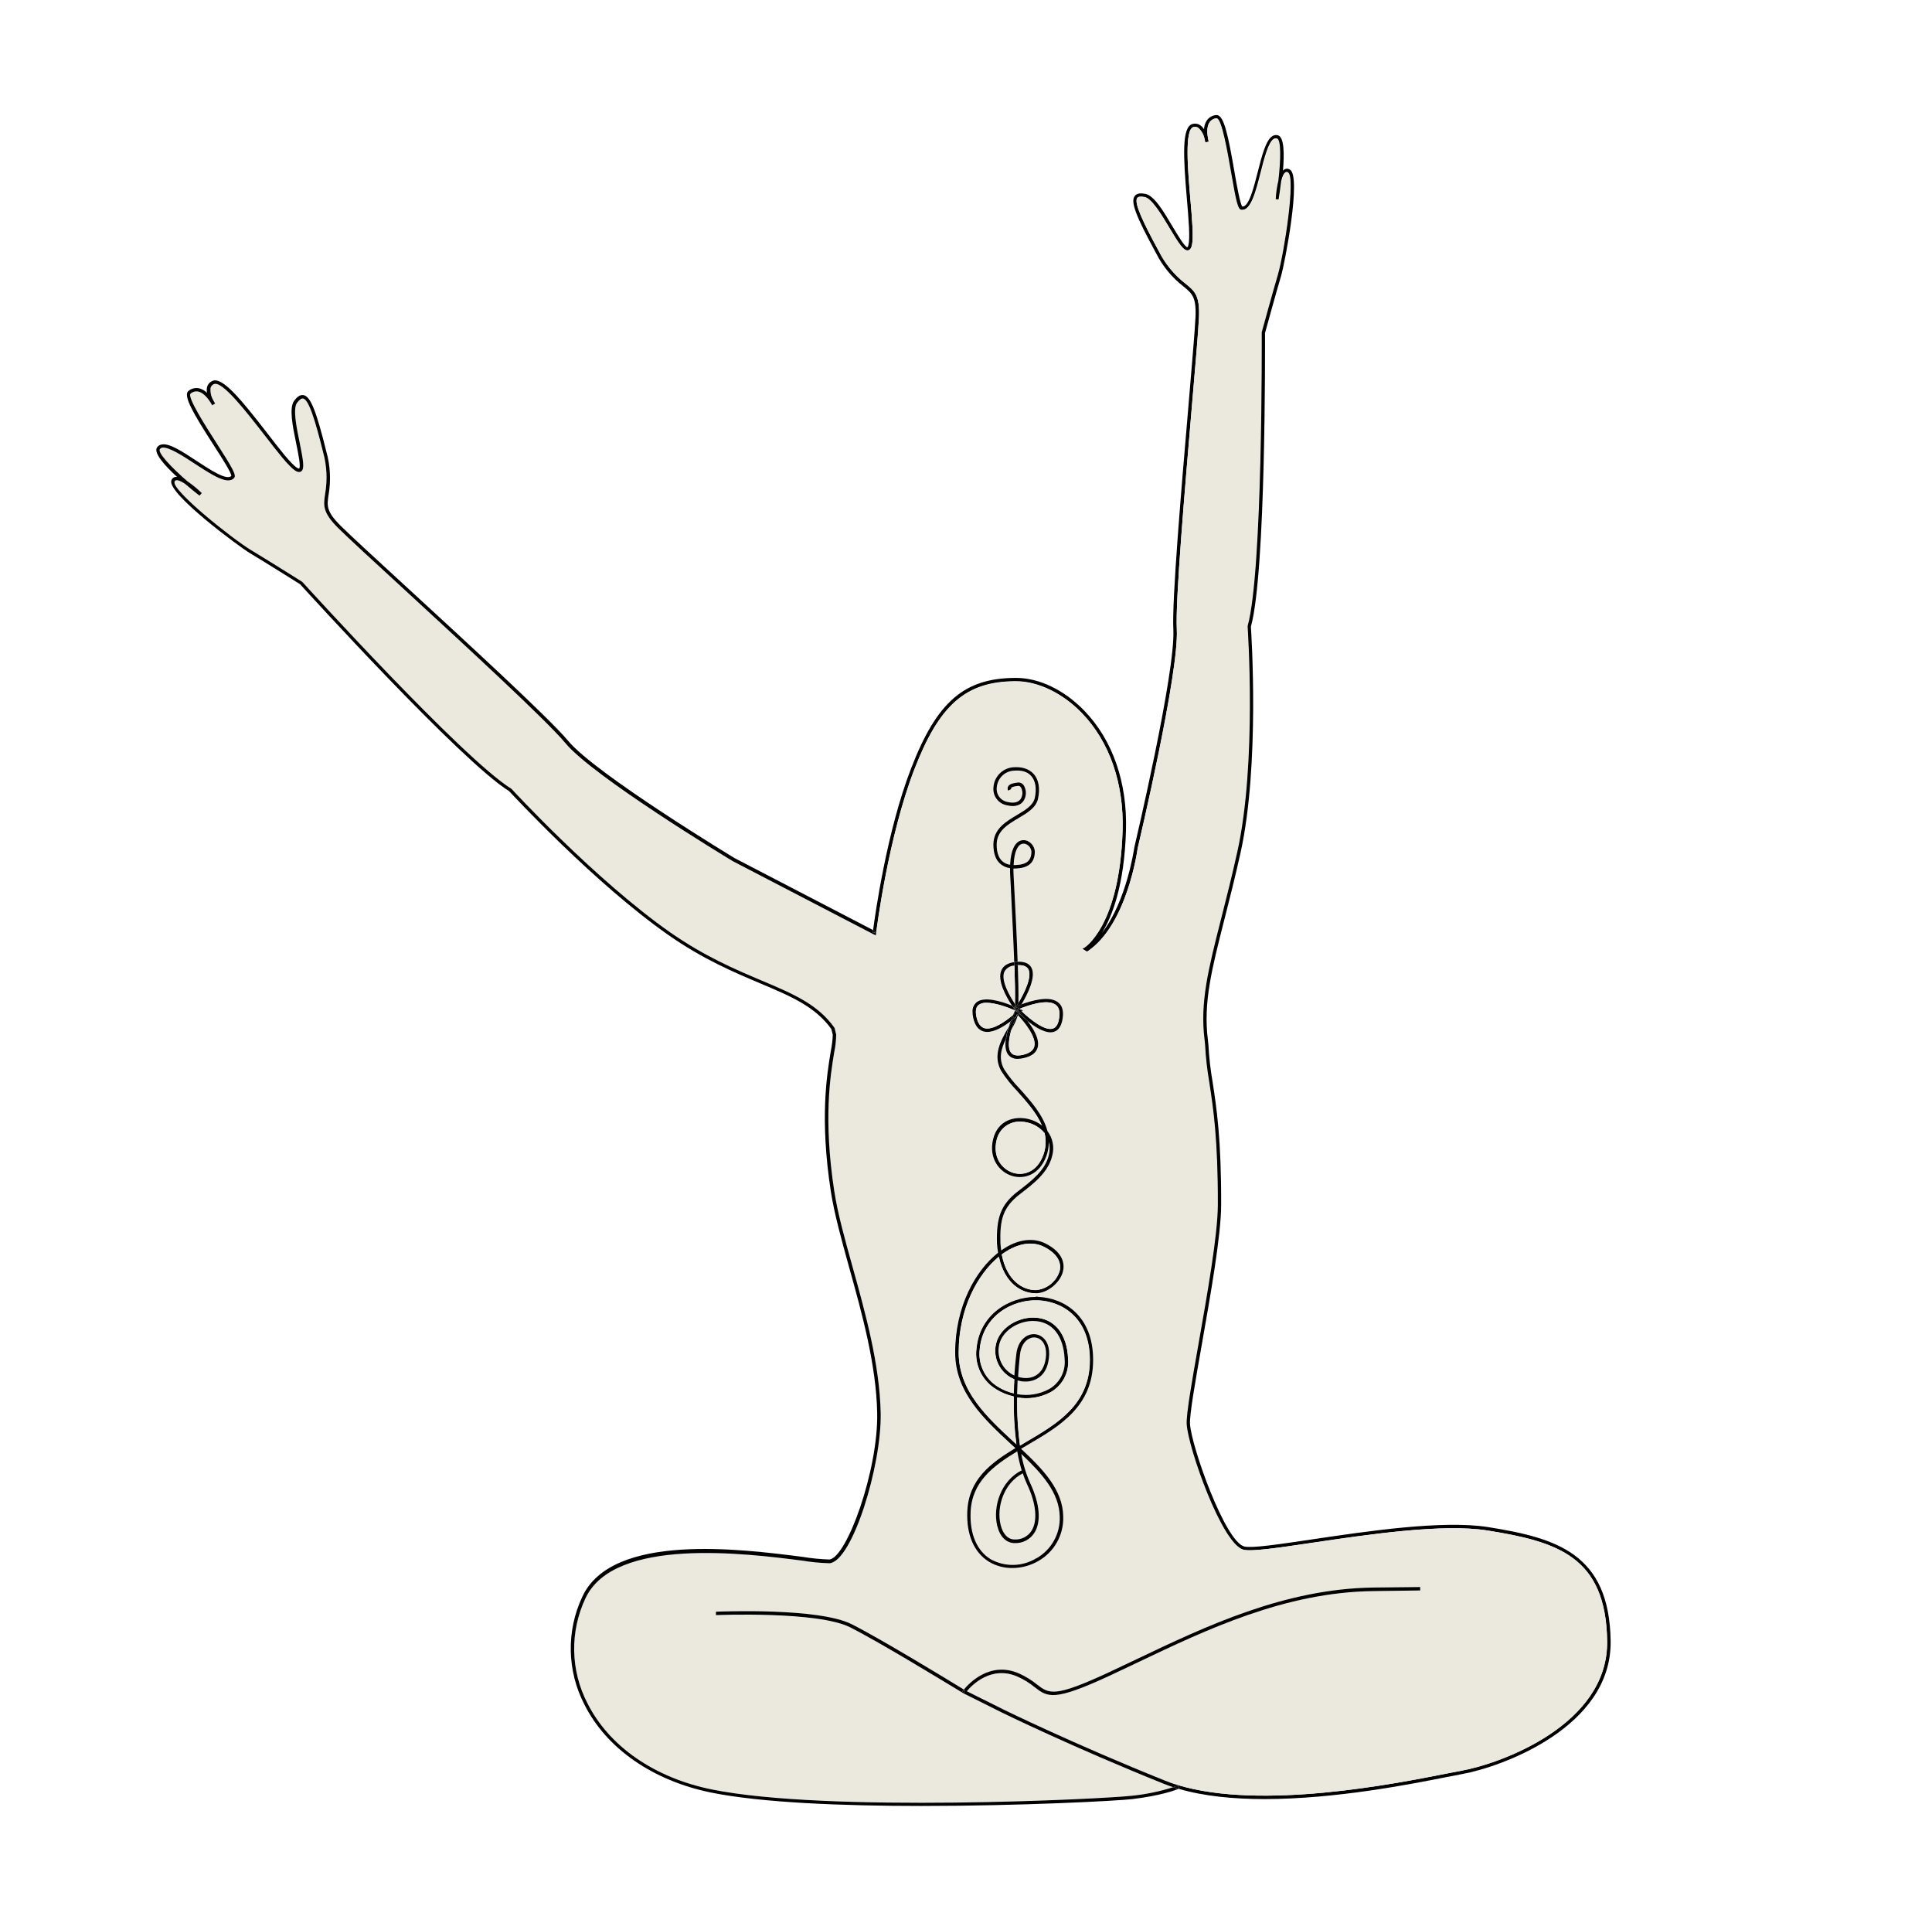<?xml version="1.0" encoding="UTF-8"?> <svg xmlns="http://www.w3.org/2000/svg" width="728" height="727" viewBox="0 0 728 727" fill="none"> <path d="M399.368 571.348C399.479 574.526 398.712 577.673 397.152 580.444C395.591 583.215 393.297 585.502 390.522 587.054C387.944 588.607 385.001 589.451 381.991 589.501C378.982 589.55 376.013 588.804 373.384 587.338C368.149 584.153 365.441 577.821 365.789 569.517C366.266 558.233 374.145 552.237 383.365 546.666C383.792 549.189 384.378 551.683 385.119 554.132L384.977 553.862C377.085 557.846 374.119 567.582 375.809 574.675C376.789 578.788 379.226 581.238 382.334 581.238C383.812 581.31 385.284 580.991 386.6 580.311C387.915 579.632 389.028 578.617 389.826 577.37C392.469 573.205 391.889 566.396 388.265 558.684C386.683 555.165 385.548 551.461 384.887 547.659C392.65 555.035 399.227 562.269 399.368 571.348Z" fill="#EBE9DD"></path> <path d="M387.092 559.291C390.484 566.473 391.103 572.998 388.73 576.738C388.037 577.797 387.074 578.653 385.941 579.217C384.808 579.782 383.545 580.034 382.282 579.949C379.78 579.949 377.859 577.912 377.021 574.378C375.448 567.814 378.156 558.826 385.377 555.035C385.864 556.486 386.437 557.907 387.092 559.291V559.291Z" fill="#EBE9DD"></path> <path d="M401.212 511.976C401.439 514.244 400.999 516.528 399.945 518.549C398.891 520.57 397.27 522.238 395.281 523.35C391.622 525.28 387.417 525.912 383.352 525.143C383.352 523.324 383.456 521.609 383.533 519.984C383.996 520.112 384.465 520.215 384.939 520.294C388.807 520.887 393.746 519.365 395.087 513.06C395.964 508.972 395.203 505.593 393.011 503.775C392.262 503.145 391.353 502.737 390.384 502.596C389.416 502.454 388.428 502.586 387.53 502.975C385.029 504.02 383.339 506.767 383.03 510.287C383.03 510.674 382.604 513.666 382.321 518.14C380.359 517.232 378.731 515.73 377.669 513.846C376.607 511.962 376.164 509.793 376.402 507.644C377.034 501.415 383.804 497.418 389.645 497.585C396.519 497.83 400.838 503.195 401.212 511.976Z" fill="#EBE9DD"></path> <path d="M392.186 504.809C393.991 506.318 394.597 509.245 393.823 512.843C392.676 518.259 388.575 519.613 385.145 519.071C384.624 518.995 384.111 518.874 383.61 518.71C383.894 513.823 384.294 510.599 384.307 510.483C384.59 507.414 385.97 505.08 388.033 504.216C388.713 503.92 389.46 503.819 390.194 503.924C390.927 504.029 391.617 504.335 392.186 504.809V504.809Z" fill="#EBE9DD"></path> <path d="M388.691 320.88C388.691 324.272 386.925 325.729 382.708 325.909H381.947C382.205 320.274 383.791 318.598 384.526 318.172C384.886 317.954 385.298 317.838 385.719 317.838C386.14 317.838 386.552 317.954 386.912 318.172C387.413 318.436 387.839 318.823 388.15 319.297C388.462 319.77 388.648 320.315 388.691 320.88V320.88Z" fill="#EBE9DD"></path> <path d="M606.906 618.21C607.409 650.835 565.641 665.716 551.044 668.36C549.561 668.63 547.575 669.017 545.176 669.494C531.585 672.189 503.215 677.799 476.522 677.799C464.916 677.799 453.71 676.754 444.116 673.93L444.322 673.84L443.793 672.667V672.512C475.206 682.003 525.356 672.073 544.88 668.218C547.278 667.741 549.264 667.354 550.76 667.083C565.138 664.504 606.055 649.945 605.565 618.21C605.088 586.242 586.583 580.813 560.432 576.609C543.668 573.901 515.092 578.157 494.266 581.251C481.022 583.224 471.454 584.643 468.397 583.831C460.261 581.793 447.468 545.377 446.953 536.517C446.746 532.778 448.9 520.514 451.401 506.317C454.638 487.979 458.649 465.155 458.687 453.845C458.765 429.215 456.946 417.364 455.489 407.848C454.674 403.155 454.14 398.419 453.89 393.663L453.684 391.664C451.917 377.582 455.141 364.945 460.003 345.821C461.847 338.548 463.949 330.347 466.051 320.791C473.465 287.263 469.919 236.546 469.919 236.03V235.927V235.811C475.658 215.501 475.245 126.2 475.232 125.323V125.143C475.232 125.001 479.384 110.017 481.306 103.53C483.743 95.29 488.14 66.701 485.174 64.947C485.072 64.865 484.949 64.814 484.818 64.801C484.688 64.787 484.556 64.811 484.439 64.87C483.756 65.218 483.15 66.534 482.789 68.184C482.441 71.073 482.041 73.639 481.783 75.186L480.493 75.044C480.62 72.681 480.956 70.333 481.499 68.029C482.453 59.828 482.531 52.555 480.983 52.155C480.811 52.111 480.632 52.104 480.456 52.133C480.281 52.161 480.114 52.226 479.965 52.323C477.914 53.535 476.354 59.66 474.987 65.05C473.091 72.504 471.299 79.506 467.65 79.068C466.283 78.9 465.612 76.037 463.665 64.754C462.44 57.687 460.17 44.56 458.288 44.56C457.776 44.61 457.283 44.774 456.843 45.039C456.404 45.305 456.029 45.665 455.747 46.094C454.599 47.797 454.87 50.543 455.167 52.104C455.281 52.528 455.372 52.959 455.438 53.393L454.148 53.677C454.148 53.677 453.993 53.135 453.852 52.387C453.551 50.766 452.732 49.286 451.517 48.17C451.256 47.994 450.958 47.877 450.646 47.828C450.334 47.779 450.015 47.799 449.712 47.887C446.295 48.738 447.597 63.903 448.539 74.967C449.222 82.859 449.828 89.668 449.093 92.543C448.99 92.956 448.68 94.194 447.636 94.349C445.972 94.594 444.116 91.666 440.737 86.018C437.732 80.989 433.993 74.722 431.272 74.245C429.802 73.987 428.873 74.103 428.525 74.606C427.236 76.437 430.82 83.929 436.649 94.632C439.049 99.395 442.491 103.556 446.72 106.806C450.112 109.539 452.162 111.203 451.775 119.611C451.556 124.485 450.486 137.174 449.093 153.229C446.514 184.036 442.852 226.217 443.432 237.049C444.283 253.413 429.325 316.806 428.693 319.502C428.538 320.611 424.656 348.271 409.956 358.278L409.608 358.51L407.776 357.414L408.705 356.872C408.834 356.782 421.897 348.645 422.993 312.861C423.535 295.078 418.067 279.333 407.583 268.539C400.362 261.086 391.103 256.637 382.837 256.637C364.01 256.637 353.99 265.341 344.512 289.907C334.724 315.259 330.327 349.831 330.146 351.443H329.515L329.811 350.902L328.986 350.476C329.734 344.738 334.144 313.144 343.313 289.494C353.023 264.322 363.365 255.399 382.837 255.399C391.58 255.399 400.89 259.874 408.511 267.688C419.24 278.739 424.837 294.768 424.282 312.951C423.638 333.583 419.124 345.189 415.256 351.443C424.592 339.373 427.377 319.553 427.416 319.308C427.571 318.599 442.981 253.348 442.13 237.178C441.549 226.204 445.16 183.971 447.804 153.139C449.093 137.664 450.254 124.408 450.473 119.611C450.834 111.874 449.183 110.584 445.895 107.876C441.561 104.507 438.037 100.211 435.579 95.303C427.932 81.273 425.985 76.076 427.545 73.897C428.448 72.607 430.266 72.801 431.555 73.033C434.857 73.613 438.442 79.609 441.872 85.412C443.716 88.494 446.475 93.15 447.43 93.15C447.43 93.15 447.649 92.982 447.817 92.311C448.487 89.642 447.881 82.601 447.249 75.16C445.869 59.157 445.225 47.745 449.377 46.7C449.855 46.569 450.355 46.541 450.844 46.619C451.334 46.697 451.801 46.878 452.214 47.152C452.796 47.556 453.292 48.074 453.671 48.673C453.737 47.535 454.088 46.431 454.69 45.462C455.089 44.851 455.626 44.341 456.257 43.974C456.888 43.606 457.597 43.392 458.326 43.348H458.468C461.253 43.348 462.852 51.42 465.135 64.612C466.063 70.093 467.353 76.992 468.114 77.83H468.178C470.615 77.83 472.382 70.892 473.942 64.754C475.503 58.616 476.999 52.736 479.513 51.24C479.814 51.059 480.149 50.942 480.498 50.895C480.846 50.849 481.2 50.874 481.538 50.969C483.911 51.588 483.975 57.997 483.433 64.29C483.616 64.09 483.83 63.92 484.065 63.787C484.38 63.621 484.734 63.546 485.089 63.569C485.444 63.591 485.786 63.711 486.077 63.916C490.474 66.495 484.091 99.352 482.724 103.969C480.88 110.184 477.012 124.227 476.676 125.465C476.676 130.249 477.05 215.578 471.351 236.12C471.531 238.828 474.729 288.217 467.482 321.139C465.367 330.669 463.265 338.922 461.421 346.195C456.585 365.19 453.4 377.737 455.128 391.587L455.347 393.637C455.592 398.354 456.122 403.052 456.934 407.706C458.404 417.274 460.222 429.177 460.144 453.91C460.144 465.335 456.082 488.211 452.846 506.6C450.357 520.785 448.203 532.92 448.41 536.505C448.887 544.783 461.615 580.826 468.875 582.644C471.686 583.34 481.641 581.858 494.24 579.988C515.156 576.88 543.784 572.612 560.806 575.345C586.596 579.459 606.416 585.301 606.906 618.21Z" fill="black"></path> <path d="M605.617 618.223C606.107 649.958 565.19 664.504 550.812 667.096C549.316 667.367 547.33 667.754 544.931 668.231C525.408 672.1 475.296 682.016 443.845 672.525C442.104 672.009 440.415 671.416 438.803 670.771C404.759 657.102 378.44 644.22 378.194 644.091L364.332 637.166C366.215 634.922 373.526 627.301 383.469 631.673C385.785 632.71 387.953 634.05 389.916 635.657C394.83 639.423 397.06 641.138 418.454 631.183C421.781 629.635 425.172 628.01 428.641 626.36C454.69 613.941 484.194 599.873 517.451 599.447L535.17 599.202V597.913L517.451 598.158C483.923 598.583 454.264 612.716 428.112 625.238C424.674 626.906 421.278 628.513 417.925 630.061C397.293 639.681 395.345 638.223 390.729 634.677C388.676 633.009 386.413 631.617 383.997 630.538C372.998 625.702 364.99 634.406 363.197 636.586C359.238 634.161 332.403 617.746 320.913 611.956C308.444 605.65 271.318 607.171 269.745 607.236V608.525C270.131 608.525 308.108 606.952 320.281 613.103C331.629 618.842 358.129 635.025 362.385 637.604L362.965 637.888L377.601 645.226C377.872 645.355 404.23 658.25 438.326 671.945C439.538 672.435 440.789 672.886 442.078 673.299C437.007 674.911 431.782 675.992 426.488 676.523C416.171 677.735 311.642 682.97 268.21 674.15C246.623 669.765 229.524 657.953 221.374 641.744C218.199 635.645 216.477 628.895 216.343 622.021C216.208 615.147 217.666 608.334 220.6 602.116C231.445 578.827 281.067 585.185 302.254 587.932C305.665 588.501 309.112 588.833 312.57 588.925C321.145 588.177 332.223 552.199 331.836 532.353C331.475 514.054 326.071 494.621 321.3 477.483C318.386 467.012 315.639 457.134 314.337 448.649C310.172 421.569 312.867 405.153 314.337 396.358C314.793 394.177 315.039 391.958 315.072 389.73L314.479 387.331L314.375 387.125C308.121 378.318 298.785 374.385 286.973 369.394C276.914 365.151 265.528 360.367 252.542 351.263C224.405 331.559 193.03 297.515 192.682 297.18L192.54 297.064C174.59 285.974 114.536 219.898 113.878 219.228L113.75 219.125C113.621 219.034 100.467 210.781 94.664 207.299C87.301 202.876 64.734 184.771 65.689 181.509C65.817 181.083 66.024 180.98 66.179 180.941C66.927 180.748 68.203 181.341 69.647 182.231C71.853 184.114 73.877 185.726 75.115 186.693L75.966 185.726C74.274 184.073 72.44 182.571 70.486 181.238C64.231 175.835 59.267 170.535 60.169 169.194C60.281 169.038 60.429 168.912 60.599 168.825C60.769 168.737 60.958 168.691 61.149 168.691C63.496 168.214 68.77 171.657 73.426 174.7C79.873 178.904 85.921 182.889 88.307 180.077C89.197 179.033 87.752 176.467 81.576 166.834C77.707 160.747 70.395 149.425 71.917 148.29C72.319 147.949 72.795 147.705 73.308 147.58C73.821 147.455 74.356 147.451 74.87 147.568C76.869 148.032 78.519 150.25 79.371 151.592C79.566 151.976 79.781 152.351 80.015 152.713L81.124 152.069C80.927 151.666 80.707 151.274 80.467 150.895C79.592 149.484 79.194 147.83 79.332 146.176C79.412 145.869 79.556 145.584 79.757 145.339C79.957 145.094 80.208 144.896 80.492 144.757C83.613 143.094 92.885 155.073 99.668 163.945C104.504 170.212 108.695 175.629 111.158 177.266C111.506 177.498 112.576 178.195 113.44 177.614C114.859 176.647 114.227 173.243 112.898 166.808C111.712 161.07 110.242 153.913 111.918 151.733C112.821 150.547 113.582 150.018 114.188 150.134C116.393 150.599 118.792 158.568 121.732 170.393C123.174 175.519 123.452 180.904 122.544 186.151C121.899 190.458 121.5 193.063 127.47 199.046C130.926 202.49 140.366 211.104 152.165 222C174.925 242.916 206.106 271.57 213.044 280.029C223.476 292.68 274.026 323.267 276.231 324.583L329.218 352.101L330.056 352.501L330.159 351.56C330.379 349.948 334.737 315.375 344.525 290.023C354.003 265.458 364.023 256.753 382.85 256.753C391.116 256.753 400.375 261.202 407.596 268.656C418.08 279.449 423.547 295.194 423.006 312.977C421.91 348.761 408.821 356.898 408.718 356.989L407.789 357.53L409.62 358.626L409.969 358.394C424.669 348.388 428.551 320.727 428.706 319.618C429.337 316.923 444.296 253.529 443.445 237.165C442.865 226.294 446.475 184.114 449.106 153.345C450.486 137.291 451.569 124.602 451.788 119.727C452.175 111.319 450.125 109.656 446.733 106.922C442.481 103.63 439.033 99.414 436.649 94.594C430.82 83.891 427.21 76.399 428.525 74.568C428.873 74.065 429.815 73.949 431.272 74.207C433.993 74.684 437.719 80.951 440.737 85.98C444.116 91.628 445.972 94.555 447.636 94.31C448.68 94.156 448.99 92.918 449.093 92.505C449.802 89.629 449.222 82.821 448.539 74.929C447.597 63.852 446.295 48.687 449.712 47.849C450.015 47.761 450.334 47.74 450.646 47.789C450.958 47.838 451.256 47.955 451.517 48.132C452.756 49.238 453.598 50.719 453.916 52.349C454.058 53.084 454.2 53.574 454.213 53.639L455.502 53.355C455.436 52.92 455.346 52.49 455.231 52.065C454.935 50.505 454.664 47.758 455.812 46.056C456.115 45.621 456.515 45.262 456.981 45.007C457.446 44.752 457.964 44.608 458.494 44.586V44.586C460.377 44.586 462.646 57.713 463.871 64.78C465.818 76.064 466.45 78.965 467.856 79.094C471.505 79.532 473.298 72.53 475.193 65.077C476.56 59.686 478.121 53.561 480.171 52.349C480.32 52.252 480.487 52.188 480.663 52.159C480.838 52.13 481.017 52.138 481.19 52.181C482.737 52.581 482.66 59.919 481.705 68.055C481.163 70.359 480.826 72.707 480.7 75.071L481.989 75.212C482.247 73.665 482.647 71.099 482.995 68.21C483.421 66.56 483.962 65.244 484.646 64.896C484.763 64.837 484.894 64.813 485.024 64.827C485.155 64.841 485.278 64.891 485.381 64.974C488.295 66.727 483.898 95.316 481.512 103.556C479.591 110.004 475.477 125.027 475.438 125.169V125.35C475.438 126.239 475.864 215.527 470.125 235.837V235.953V236.056C470.125 236.572 473.672 287.328 466.257 320.817C464.155 330.334 462.053 338.574 460.209 345.847C455.347 364.971 452.124 377.608 453.89 391.69L454.097 393.689C454.347 398.445 454.881 403.182 455.696 407.874C457.153 417.391 458.971 429.241 458.894 453.871C458.894 465.181 454.844 488.005 451.608 506.343C449.106 520.528 446.953 532.804 447.159 536.544C447.675 545.403 460.467 581.819 468.604 583.857C471.66 584.617 481.228 583.199 494.472 581.278C515.298 578.183 543.822 573.927 560.638 576.635C586.635 580.813 605.14 586.255 605.617 618.223ZM411.903 512.404C411.903 495.549 400.774 489.063 391.27 488.637H390.29V487.348C394.61 487.348 399.485 483.415 400.516 479.082C401.084 476.709 400.993 472.17 393.966 468.611C389.517 466.341 384.101 466.922 378.723 470.223C378.233 470.519 377.73 470.855 377.24 471.203C377.111 470.352 377.021 469.449 376.957 468.521C376.686 459.79 377.743 455.032 384.32 449.977C389.555 445.967 394.958 441.814 396.467 435.534C396.897 433.955 396.96 432.297 396.649 430.69C396.338 429.083 395.663 427.568 394.675 426.263C393.089 420.176 388.227 414.837 384.165 410.234C382.008 408.021 380.073 405.602 378.388 403.012C376.118 399.028 377.214 395.172 378.994 391.613C378.71 393.921 378.865 396.075 379.961 397.429C380.4 397.937 380.952 398.337 381.571 398.596C382.191 398.856 382.863 398.968 383.533 398.924C384.312 398.919 385.087 398.819 385.841 398.628C388.691 397.97 390.406 396.629 391 394.669C391.851 391.535 389.375 387.473 387.041 384.52C389.723 386.725 393.114 388.956 395.861 388.956C396.298 388.967 396.733 388.906 397.151 388.776C398.917 388.234 400.026 386.545 400.452 383.759C400.877 380.974 400.284 378.782 398.647 377.557C395.294 374.978 388.446 377.105 384.952 378.434C387.054 374.939 390.639 368.014 388.64 364.507C387.789 362.998 386.061 362.276 383.482 362.366C383.159 353.597 382.618 343.384 382.192 334.216L381.973 329.973C381.973 328.98 381.895 328.077 381.908 327.239C382.179 327.239 382.463 327.239 382.759 327.239C385.829 327.11 389.903 326.298 389.968 320.933C389.933 320.137 389.694 319.363 389.274 318.686C388.854 318.008 388.267 317.45 387.569 317.065C387.01 316.729 386.371 316.552 385.719 316.552C385.067 316.552 384.427 316.729 383.868 317.065C382.463 317.942 380.915 320.185 380.645 325.834C379.508 325.677 378.447 325.177 377.601 324.402C376.312 323.113 375.603 321.075 375.59 318.264C375.59 313.106 379.742 310.656 383.791 308.257C387.221 306.233 390.458 304.311 391.18 300.894C392.005 297.025 391.425 293.737 389.542 291.635C387.66 289.533 385.055 288.811 381.586 289.133C379.668 289.307 377.875 290.16 376.53 291.538C375.185 292.917 374.376 294.73 374.249 296.651C374.075 298.21 374.497 299.776 375.43 301.036C376.362 302.296 377.737 303.158 379.278 303.447C382.811 304.298 384.591 303.112 385.467 301.964C386.044 301.147 386.387 300.187 386.457 299.19C386.528 298.192 386.324 297.193 385.867 296.303C385.675 295.859 385.353 295.483 384.943 295.226C384.534 294.968 384.056 294.84 383.572 294.859C382.282 294.962 380.413 295.233 379.794 296.316C379.658 296.561 379.587 296.836 379.587 297.116C379.587 297.395 379.658 297.67 379.794 297.915L380.954 297.335C380.825 297.077 380.877 296.987 380.89 296.948C380.903 296.909 381.418 296.316 383.675 296.136C384.165 296.136 384.539 296.613 384.707 296.922C385.043 297.592 385.194 298.34 385.145 299.089C385.095 299.837 384.846 300.558 384.423 301.178C383.494 302.39 381.844 302.738 379.549 302.196C378.304 301.978 377.19 301.29 376.437 300.276C375.684 299.261 375.348 297.996 375.499 296.742C375.612 295.127 376.295 293.605 377.426 292.447C378.558 291.289 380.064 290.572 381.676 290.423C384.72 290.139 387.092 290.848 388.549 292.486C390.007 294.124 390.626 297.18 389.839 300.623C389.233 303.486 386.228 305.265 383.056 307.148C378.904 309.611 374.197 312.409 374.223 318.264C374.223 321.449 375.048 323.822 376.634 325.331C377.704 326.321 379.056 326.952 380.503 327.136C380.503 328.026 380.503 328.993 380.567 330.037L380.786 334.28C381.251 343.126 381.805 353.52 382.076 362.482C379.587 362.792 377.937 363.772 377.176 365.5C375.435 369.368 379.084 375.739 381.122 378.821C377.176 377.273 370.805 375.3 367.827 377.531C367.295 377.977 366.876 378.543 366.605 379.181C366.334 379.82 366.218 380.514 366.266 381.206C366.277 381.94 366.363 382.67 366.524 383.386C367.143 386.248 368.459 387.989 370.393 388.544C370.858 388.675 371.34 388.74 371.824 388.737C374.713 388.737 378.091 386.661 380.645 384.701C380.387 385.423 380.129 386.21 379.884 387.022L379.6 387.512C377.021 392.038 373.784 397.661 377.15 403.58C378.882 406.25 380.868 408.746 383.082 411.033C386.693 415.044 390.574 419.376 392.534 424.122C391.015 422.929 389.255 422.08 387.376 421.633C382.153 420.344 375.77 422.213 374.068 429.228C372.366 436.244 376.363 441.608 381.251 443.078C385.829 444.445 391.567 442.653 394.146 435.547C394.763 433.844 395.077 432.046 395.075 430.234C395.482 431.855 395.482 433.552 395.075 435.173C393.669 441.002 388.627 444.832 383.391 448.894C376.853 453.91 375.241 459.107 375.525 468.508C375.615 469.797 375.744 470.919 375.925 472.015C367.517 478.682 359.767 492.158 359.767 509.618C359.767 524.615 370.651 534.674 381.173 544.436L382.463 545.609C372.972 551.347 364.835 557.55 364.332 569.465C363.971 578.26 366.911 585.004 372.546 588.447C375.184 590.009 378.198 590.821 381.264 590.794C384.678 590.793 388.032 589.904 391 588.215C393.977 586.552 396.439 584.1 398.113 581.129C399.788 578.158 400.61 574.782 400.491 571.374C400.336 561.38 392.985 553.707 384.603 545.867L387.183 544.345C399.459 537.227 411.903 529.902 411.903 512.404Z" fill="#EBE9DD"></path> <path d="M535.144 597.912V599.202L517.426 599.447C484.168 599.872 454.664 613.941 428.615 626.359C425.146 628.01 421.755 629.635 418.428 631.182C397.035 641.137 394.804 639.422 389.891 635.657C387.927 634.049 385.759 632.71 383.443 631.672C373.501 627.301 366.189 634.922 364.306 637.166L378.169 644.09C378.427 644.219 404.746 657.102 438.777 670.771C440.389 671.416 442.078 672.06 443.819 672.525V672.679C443.819 672.679 443.226 672.937 442.104 673.324C440.814 672.911 439.563 672.46 438.351 671.97C404.256 658.275 377.898 645.38 377.627 645.251L363.017 637.939L363.687 636.843L363.197 636.534C364.99 634.354 372.998 625.65 383.997 630.486C386.412 631.565 388.676 632.957 390.729 634.625C395.345 638.171 397.254 639.629 417.925 630.009C421.252 628.461 424.648 626.854 428.112 625.186C454.277 612.716 483.923 598.583 517.451 598.106L535.144 597.912Z" fill="black"></path> <path d="M443.793 672.68L444.322 673.853L444.115 673.943C443.419 673.75 442.748 673.544 442.078 673.324C443.2 672.938 443.767 672.693 443.793 672.68Z" fill="black"></path> <path d="M442.078 673.324C442.748 673.543 443.367 673.75 444.115 673.943C442.994 674.407 437.423 676.522 426.642 677.812C420.788 678.482 384.977 680.391 347.052 680.391C317.651 680.391 286.973 679.204 267.965 675.349C246.043 670.874 228.582 658.817 220.252 642.259C216.986 635.988 215.215 629.047 215.076 621.978C214.938 614.909 216.435 607.904 219.453 601.51C230.697 577.357 279.158 583.572 302.447 586.551C305.767 587.094 309.118 587.426 312.48 587.544C319.069 586.964 330.997 553.836 330.533 532.275C330.172 514.131 324.795 494.788 320.036 477.727C317.122 467.218 314.362 457.301 313.047 448.739C308.856 421.413 311.577 404.894 313.047 396.035C313.479 393.99 313.729 391.91 313.795 389.82L313.24 387.666C307.193 379.233 298.037 375.364 286.457 370.477C276.347 366.208 264.883 361.373 251.794 352.217C224.134 332.874 193.404 299.72 191.831 298.056C173.777 286.812 116.303 223.65 113.079 220.104C111.996 219.421 99.655 211.67 94.097 208.343C89.97 205.868 63.148 186.009 64.541 181.083C64.634 180.75 64.812 180.447 65.059 180.205C65.306 179.963 65.612 179.79 65.946 179.703C66.211 179.657 66.481 179.657 66.746 179.703C62.103 175.435 57.809 170.676 59.151 168.6C59.34 168.31 59.586 168.061 59.874 167.868C60.163 167.676 60.486 167.543 60.827 167.478C63.728 166.808 68.732 170.135 74.045 173.629C79.358 177.124 85.444 181.096 87.172 179.316C87.172 178.026 83.432 172.236 80.389 167.53C73.039 156.066 68.783 148.986 71.053 147.258C71.609 146.802 72.261 146.479 72.961 146.314C73.66 146.149 74.388 146.145 75.089 146.304C76.187 146.614 77.189 147.195 78.004 147.993C77.868 147.295 77.868 146.577 78.004 145.878C78.127 145.385 78.357 144.925 78.678 144.53C78.999 144.136 79.403 143.817 79.86 143.596C83.626 141.584 90.809 150.43 100.674 163.158C105.238 169.077 109.546 174.674 111.841 176.182C112.421 176.569 112.666 176.556 112.692 176.544C113.466 176.028 112.344 170.637 111.609 167.078C110.242 160.45 108.862 153.603 110.874 150.946C111.66 149.902 112.898 148.561 114.42 148.87C116.999 149.425 119.114 154.57 122.957 170.083C124.455 175.375 124.75 180.936 123.821 186.357C123.189 190.535 122.879 192.624 128.373 198.105C131.816 201.522 141.655 210.561 153.042 221.032C175.828 241.975 207.047 270.654 214.037 279.062C224.353 291.544 276.321 323.009 276.837 323.318L328.96 350.399C328.883 350.966 328.844 351.276 328.844 351.314L330.133 351.469L330.03 352.41L329.192 352.011L276.205 324.492C274.026 323.202 223.476 292.589 213.018 279.938C206.08 271.531 174.899 242.877 152.139 221.909C140.275 211.013 130.9 202.399 127.444 198.956C121.474 193.011 121.873 190.406 122.518 186.06C123.429 180.846 123.169 175.494 121.757 170.392C118.817 158.567 116.419 150.598 114.214 150.134C113.608 150.018 112.847 150.546 111.944 151.733C110.268 153.925 111.738 161.069 112.924 166.808C114.214 173.255 114.884 176.647 113.466 177.614C112.602 178.194 111.531 177.498 111.183 177.266C108.707 175.628 104.529 170.212 99.694 163.945C92.859 155.202 83.587 143.093 80.492 144.756C80.208 144.895 79.957 145.094 79.757 145.339C79.556 145.583 79.411 145.869 79.332 146.175C79.18 147.814 79.555 149.458 80.402 150.869C80.643 151.248 80.862 151.639 81.06 152.042L79.951 152.687C79.716 152.325 79.501 151.95 79.306 151.565C78.455 150.276 76.804 148.006 74.805 147.542C74.291 147.424 73.756 147.428 73.243 147.554C72.731 147.679 72.254 147.922 71.852 148.264C70.331 149.399 77.604 160.721 81.511 166.808C87.688 176.44 89.132 179.007 88.242 180.051C85.857 182.862 79.796 178.878 73.361 174.674C68.706 171.63 63.432 168.226 61.085 168.664C60.91 168.691 60.743 168.756 60.596 168.854C60.45 168.952 60.326 169.081 60.234 169.232C59.357 170.521 64.322 175.873 70.55 181.276C72.504 182.609 74.338 184.111 76.031 185.764L75.179 186.731C73.89 185.764 71.917 184.152 69.712 182.269C68.267 181.328 66.991 180.734 66.243 180.98C66.088 180.98 65.882 181.121 65.753 181.547C64.799 184.797 87.365 202.902 94.729 207.338C100.532 210.819 113.685 219.072 113.814 219.163L113.943 219.266C114.549 219.936 174.551 286.012 192.604 297.102L192.746 297.218C193.056 297.553 224.43 331.597 252.555 351.288C265.541 360.315 276.927 365.177 286.986 369.419C298.798 374.41 308.134 378.343 314.388 387.15L314.491 387.357L315.085 389.755C315.052 391.983 314.806 394.203 314.349 396.383C312.892 405.178 310.197 421.555 314.349 448.674C315.639 457.159 318.399 467.037 321.313 477.508C326.084 494.646 331.487 514.079 331.848 532.378C332.235 552.224 321.158 588.202 312.583 588.95C309.125 588.858 305.678 588.527 302.267 587.957C281.079 585.249 231.458 578.93 220.613 602.142C217.678 608.36 216.221 615.172 216.355 622.046C216.49 628.92 218.212 635.671 221.387 641.769C229.563 657.979 246.636 669.791 268.223 674.175C311.654 682.996 416.132 677.76 426.5 676.548C431.791 676.016 437.011 674.936 442.078 673.324V673.324Z" fill="black"></path> <path d="M391.27 488.599C400.8 489.024 411.903 495.511 411.903 512.365C411.903 529.903 399.407 537.227 387.324 544.307L384.745 545.828C393.127 553.669 400.477 561.303 400.632 571.335C400.752 574.744 399.929 578.119 398.255 581.091C396.58 584.062 394.119 586.514 391.141 588.177C388.174 589.865 384.819 590.754 381.405 590.756C378.34 590.782 375.326 589.97 372.688 588.409C367.027 584.966 364.113 578.221 364.474 569.427C364.977 557.512 373.114 551.309 382.605 545.57L381.315 544.397C370.792 534.674 359.909 524.615 359.909 509.58C359.909 492.119 367.646 478.631 376.067 471.977C375.886 470.881 375.757 469.707 375.667 468.469C375.383 459.068 376.956 453.872 383.533 448.855C388.82 444.793 393.849 440.963 395.216 435.135C395.623 433.514 395.623 431.817 395.216 430.196C395.218 432.007 394.904 433.805 394.288 435.509C391.709 442.614 385.957 444.406 381.392 443.039C376.505 441.569 372.469 436.347 374.21 429.19C375.951 422.033 382.295 420.331 387.518 421.595C389.397 422.041 391.157 422.891 392.676 424.083C390.716 419.338 386.834 415.057 383.223 410.995C381.01 408.708 379.023 406.212 377.292 403.541C373.926 397.622 377.15 392 379.742 387.473L380.025 386.983C379.558 388.46 379.221 389.974 379.02 391.51C377.24 395.069 376.144 398.925 378.414 402.909C380.099 405.499 382.034 407.918 384.191 410.131C388.317 414.734 393.114 420.073 394.7 426.159C395.688 427.465 396.364 428.98 396.674 430.587C396.985 432.194 396.923 433.852 396.493 435.431C394.984 441.711 389.581 445.864 384.345 449.874C377.769 454.929 376.711 459.687 376.982 468.418C377.047 469.346 377.137 470.249 377.266 471.1C377.756 470.752 378.259 470.416 378.749 470.12C384.126 466.819 389.542 466.251 393.991 468.508C401.019 472.067 401.109 476.606 400.542 478.979C399.51 483.312 394.636 487.245 390.316 487.245C384.939 487.245 378.53 483.518 376.363 473.421C368.42 479.998 361.224 492.919 361.224 509.528C361.224 523.971 371.901 533.823 382.218 543.365L382.953 544.036C382.173 538.077 381.846 532.068 381.973 526.06C379.614 525.551 377.362 524.635 375.319 523.352C372.747 521.785 370.68 519.511 369.365 516.801C368.051 514.091 367.543 511.061 367.904 508.071C369.052 495.175 380.116 488.431 390.29 488.444L391.27 488.599ZM410.613 512.404C410.613 496.452 400.142 490.327 391.18 489.927C381.367 489.514 370.277 495.794 369.155 508.354C368.825 511.11 369.294 513.902 370.505 516.398C371.717 518.895 373.621 520.991 375.989 522.436C377.833 523.59 379.855 524.431 381.973 524.925C381.973 523.016 382.089 521.237 382.179 519.599C379.853 518.642 377.901 516.954 376.618 514.791C375.334 512.628 374.787 510.107 375.061 507.607C375.757 500.798 382.862 496.375 389.246 496.375H389.645C397.267 496.594 402.064 502.423 402.463 511.952C402.684 514.452 402.182 516.963 401.016 519.185C399.85 521.407 398.069 523.248 395.887 524.487C392.026 526.534 387.592 527.233 383.288 526.472C383.175 532.534 383.525 538.595 384.332 544.603L386.679 543.211C398.492 536.286 410.613 529.168 410.613 512.404ZM395.229 523.39C397.218 522.279 398.84 520.61 399.893 518.589C400.947 516.569 401.388 514.284 401.161 512.017C400.787 503.235 396.467 497.832 389.555 497.677C383.714 497.509 376.943 501.546 376.312 507.735C376.074 509.885 376.517 512.054 377.579 513.938C378.641 515.822 380.268 517.324 382.231 518.232C382.514 513.758 382.888 510.766 382.94 510.379C383.249 506.859 384.939 504.112 387.44 503.067C388.338 502.678 389.326 502.546 390.294 502.688C391.262 502.829 392.172 503.237 392.921 503.867C395.113 505.685 395.874 509.025 394.997 513.152C393.707 519.457 388.678 520.979 384.848 520.386C384.375 520.307 383.905 520.204 383.443 520.076C383.365 521.65 383.301 523.365 383.262 525.234C387.366 525.998 391.607 525.334 395.281 523.352L395.229 523.39ZM399.265 478.798C400.091 475.329 397.976 472.119 393.385 469.772C389.349 467.721 384.358 468.276 379.394 471.332C378.762 471.719 378.104 472.157 377.472 472.621C379.355 482.448 385.313 486.058 390.29 486.058C392.353 485.888 394.318 485.101 395.928 483.799C397.537 482.497 398.718 480.742 399.317 478.76L399.265 478.798ZM390.471 587.119C393.246 585.567 395.54 583.28 397.1 580.509C398.661 577.738 399.428 574.591 399.317 571.413C399.175 562.386 392.598 555.1 384.835 547.776C385.496 551.577 386.632 555.282 388.214 558.801C391.838 566.538 392.418 573.321 389.774 577.486C388.977 578.734 387.864 579.749 386.548 580.428C385.233 581.107 383.761 581.427 382.282 581.355C379.174 581.355 376.737 578.905 375.757 574.791C374.068 567.699 377.047 557.963 384.926 553.978L385.068 554.249C384.326 551.8 383.74 549.306 383.314 546.783C374.094 552.353 366.215 558.388 365.737 569.633C365.389 577.938 368.097 584.269 373.333 587.455C375.978 588.913 378.962 589.645 381.981 589.574C385.001 589.504 387.948 588.635 390.522 587.055L390.471 587.119ZM393.849 512.842C394.623 509.244 394.017 506.317 392.212 504.808C391.642 504.334 390.953 504.028 390.219 503.923C389.486 503.819 388.738 503.92 388.059 504.215C385.996 505.079 384.616 507.413 384.332 510.482C384.332 510.598 383.92 513.822 383.636 518.709C384.136 518.874 384.65 518.995 385.171 519.071C388.575 519.612 392.676 518.258 393.849 512.842ZM393.14 435.148C394.118 432.501 394.284 429.623 393.617 426.882C392.514 425.553 391.136 424.481 389.577 423.74C388.018 422.998 386.317 422.605 384.59 422.587C382.5 422.488 380.443 423.137 378.789 424.418C377.134 425.699 375.991 427.528 375.564 429.577C374.016 435.947 377.562 440.589 381.869 441.879C385.803 443.078 390.845 441.479 393.114 435.148H393.14ZM388.691 576.739C391.064 572.999 390.445 566.422 387.053 559.291C386.417 557.919 385.862 556.511 385.39 555.074C378.169 558.827 375.461 567.815 377.034 574.417C377.872 577.951 379.793 579.988 382.295 579.988C383.553 580.06 384.808 579.797 385.931 579.226C387.055 578.655 388.007 577.797 388.691 576.739Z" fill="black"></path> <path d="M391.27 489.887C400.233 490.287 410.704 496.412 410.704 512.364C410.704 529.128 398.531 536.285 386.757 543.184L384.371 544.641C383.564 538.633 383.214 532.571 383.327 526.51C387.631 527.27 392.065 526.571 395.926 524.524C398.108 523.285 399.889 521.445 401.055 519.223C402.221 517 402.723 514.49 402.502 511.99C402.103 502.46 397.344 496.632 389.684 496.412H389.285C382.914 496.412 375.809 500.835 375.1 507.644C374.826 510.144 375.373 512.666 376.657 514.829C377.94 516.992 379.892 518.679 382.218 519.637C382.128 521.275 382.063 523.054 382.012 524.963C379.894 524.468 377.872 523.628 376.028 522.474C373.66 521.028 371.756 518.932 370.544 516.436C369.333 513.939 368.864 511.147 369.194 508.392C370.328 495.755 381.418 489.475 391.27 489.887Z" fill="#EBE9DD"></path> <path d="M400.413 383.732C399.987 386.518 398.878 388.207 397.112 388.749C396.695 388.878 396.259 388.939 395.822 388.929C393.076 388.929 389.684 386.698 387.002 384.493C386.048 383.281 385.119 382.262 384.423 381.566L384.681 381.295L384.977 380.999C388.111 384.016 393.591 388.465 396.673 387.524C397.963 387.137 398.737 385.796 399.072 383.539C399.407 381.282 398.994 379.477 397.782 378.561C394.558 376.124 386.783 379 384.152 380.083L383.894 379.954C384.139 379.58 384.474 379.051 384.861 378.407C388.356 377.117 395.177 375.002 398.556 377.53C400.297 378.755 400.851 380.87 400.413 383.732Z" fill="black"></path> <path d="M393.437 469.733C398.053 472.08 400.142 475.29 399.317 478.759C398.714 480.736 397.531 482.487 395.922 483.784C394.312 485.08 392.35 485.864 390.29 486.032C385.313 486.032 379.355 482.422 377.472 472.595C378.117 472.118 378.762 471.68 379.394 471.306C384.436 468.237 389.4 467.682 393.437 469.733Z" fill="#EBE9DD"></path> <path d="M397.834 378.561C399.123 379.477 399.497 381.14 399.123 383.539C398.749 385.937 397.976 387.137 396.725 387.523C393.643 388.465 388.162 384.016 385.029 380.998L385.364 380.663L384.564 380.263L384.19 380.083C386.834 379 394.61 376.124 397.834 378.561Z" fill="#EBE9DD"></path> <path d="M393.592 426.88C394.258 429.622 394.092 432.5 393.115 435.146C390.845 441.465 385.803 443.077 381.805 441.878C377.498 440.588 373.952 435.946 375.5 429.575C375.927 427.527 377.07 425.698 378.725 424.417C380.379 423.136 382.436 422.487 384.526 422.586C386.252 422.604 387.954 422.997 389.513 423.738C391.072 424.48 392.45 425.552 393.553 426.88H393.592Z" fill="#EBE9DD"></path> <path d="M389.517 291.608C391.399 293.71 391.98 297.011 391.154 300.867C390.432 304.284 387.196 306.205 383.765 308.23C379.716 310.629 375.538 313.104 375.564 318.237C375.564 321.048 376.247 323.111 377.576 324.375C378.421 325.15 379.483 325.649 380.619 325.806C380.89 320.158 382.437 317.914 383.843 317.038C384.402 316.702 385.041 316.525 385.693 316.525C386.345 316.525 386.985 316.702 387.544 317.038C388.241 317.423 388.828 317.981 389.248 318.659C389.668 319.336 389.907 320.11 389.942 320.906C389.878 326.271 385.803 327.083 382.734 327.212C382.437 327.212 382.154 327.212 381.883 327.212C381.883 328.05 381.883 328.953 381.947 329.946L382.166 334.188C382.644 343.357 383.185 353.531 383.456 362.339H382.927C382.672 362.349 382.417 362.379 382.166 362.429C381.844 353.467 381.29 343.086 380.877 334.227L380.658 329.984C380.593 328.94 380.58 327.973 380.593 327.083C379.147 326.899 377.794 326.268 376.725 325.278C375.138 323.769 374.326 321.409 374.313 318.211C374.313 312.357 378.994 309.558 383.146 307.095C386.319 305.212 389.323 303.433 389.929 300.57C390.664 297.127 390.187 294.239 388.64 292.433C387.092 290.628 384.771 290.086 381.767 290.37C380.155 290.519 378.648 291.236 377.517 292.394C376.385 293.552 375.702 295.074 375.59 296.689C375.439 297.943 375.774 299.208 376.528 300.223C377.281 301.237 378.394 301.925 379.639 302.143C381.908 302.685 383.585 302.337 384.513 301.125C384.936 300.505 385.185 299.784 385.235 299.036C385.285 298.287 385.134 297.539 384.797 296.869C384.629 296.56 384.255 296.044 383.765 296.083C381.509 296.263 381.07 296.753 380.98 296.895C380.89 297.037 380.98 297.024 381.045 297.282L379.884 297.862C379.748 297.617 379.677 297.342 379.677 297.063C379.677 296.783 379.748 296.508 379.884 296.263C380.503 295.18 382.334 294.974 383.662 294.806C384.146 294.787 384.624 294.915 385.034 295.173C385.443 295.43 385.765 295.806 385.958 296.25C386.414 297.14 386.618 298.139 386.548 299.137C386.477 300.134 386.135 301.094 385.558 301.911C384.681 303.059 382.901 304.245 379.368 303.394C377.827 303.105 376.453 302.243 375.52 300.983C374.587 299.723 374.166 298.157 374.339 296.598C374.466 294.677 375.275 292.864 376.62 291.485C377.965 290.107 379.758 289.254 381.676 289.08C385.029 288.784 387.776 289.648 389.517 291.608ZM382.669 325.91C386.886 325.729 388.614 324.272 388.653 320.88C388.613 320.319 388.433 319.777 388.129 319.304C387.824 318.83 387.406 318.441 386.912 318.172C386.552 317.954 386.14 317.838 385.719 317.838C385.298 317.838 384.886 317.954 384.526 318.172C383.753 318.649 382.166 320.326 381.947 325.91H382.669Z" fill="black"></path> <path d="M387.04 384.494C389.375 387.448 391.85 391.51 390.999 394.643C390.458 396.603 388.743 397.944 385.841 398.602C385.088 398.802 384.313 398.91 383.533 398.924C382.862 398.968 382.191 398.856 381.571 398.596C380.951 398.337 380.4 397.937 379.961 397.429C378.865 396.075 378.671 393.921 378.994 391.613C379.561 390.452 380.206 389.317 380.838 388.221C380.954 388.015 381.083 387.809 381.186 387.602C380.141 391.097 379.561 394.875 380.967 396.629C381.792 397.648 383.34 397.919 385.545 397.39C387.75 396.861 389.297 395.817 389.697 394.334C390.638 390.865 386.164 385.307 383.494 382.483L384.075 381.954C384.9 382.65 385.906 383.579 387.04 384.494Z" fill="black"></path> <path d="M390.342 487.322V488.612C380.167 488.612 369.103 495.292 367.955 508.239C367.595 511.229 368.102 514.259 369.417 516.969C370.731 519.679 372.798 521.953 375.37 523.52C377.414 524.803 379.665 525.719 382.024 526.228C381.897 532.236 382.225 538.245 383.004 544.204L382.269 543.533C371.953 533.991 361.275 524.19 361.275 509.696C361.275 493.035 368.471 480.114 376.415 473.589C378.555 483.596 384.964 487.322 390.342 487.322Z" fill="#EBE9DD"></path> <path d="M383.533 382.443C386.203 385.242 390.677 390.825 389.736 394.294C389.336 395.777 387.943 396.796 385.584 397.35C383.224 397.905 381.831 397.608 381.006 396.59C379.6 394.849 380.18 391.07 381.225 387.563C382.106 386.165 382.808 384.661 383.314 383.088C383.314 382.92 383.391 382.74 383.43 382.534L383.533 382.443Z" fill="#EBE9DD"></path> <path d="M388.601 364.48C390.6 367.988 387.015 374.913 384.913 378.407L383.726 378.872C383.726 378.536 383.726 378.188 383.726 377.814C385.983 374.075 389.013 367.872 387.44 365.112C386.873 364.119 385.661 363.616 383.842 363.616H383.533V362.327C386.035 362.25 387.75 362.972 388.601 364.48Z" fill="black"></path> <path d="M387.479 365.113C389.052 367.873 386.022 374.14 383.765 377.815C383.765 374.217 383.765 369.265 383.546 363.63H383.881C385.699 363.617 386.912 364.107 387.479 365.113Z" fill="#EBE9DD"></path> <path d="M385.377 380.665L385.042 381C384.707 380.691 384.41 380.381 384.139 380.11H384.204L384.578 380.291L385.377 380.665Z" fill="black"></path> <path d="M385.042 381L384.745 381.297L384.487 381.568L383.636 380.716C383.636 380.613 383.636 380.51 383.636 380.407L383.92 379.981L384.178 380.11H384.113C384.41 380.381 384.707 380.691 385.042 381Z" fill="black"></path> <path d="M384.487 381.567C385.158 382.264 386.086 383.282 387.066 384.495C385.931 383.579 384.926 382.651 384.152 381.916L384.487 381.567Z" fill="black"></path> <path d="M384.487 381.567L384.126 381.915L383.572 381.373C383.572 381.167 383.572 380.948 383.636 380.716L384.487 381.567Z" fill="black"></path> <path d="M384.913 378.407C384.526 379.052 384.191 379.581 383.946 379.955L383.688 379.839C383.688 379.529 383.688 379.207 383.688 378.871L384.913 378.407Z" fill="black"></path> <path d="M383.533 363.63C383.726 369.265 383.817 374.217 383.752 377.815C383.494 378.253 383.236 378.666 382.991 379.027L382.45 378.266C382.54 374.694 382.45 369.562 382.243 363.733L383.056 363.643L383.533 363.63Z" fill="black"></path> <path d="M383.946 379.955L383.662 380.38C383.662 380.213 383.662 380.032 383.662 379.839L383.946 379.955Z" fill="black"></path> <path d="M383.004 379.027C383.249 378.666 383.507 378.253 383.765 377.814C383.765 378.188 383.765 378.537 383.765 378.872L382.798 379.297L382.656 379.362L382.476 379.285C382.476 378.962 382.476 378.614 382.476 378.266L383.004 379.027Z" fill="black"></path> <path d="M383.533 381.374L384.088 381.916L383.507 382.444L383.43 382.367C383.533 382.07 383.533 381.748 383.533 381.374Z" fill="black"></path> <path d="M383.727 378.872C383.727 379.207 383.727 379.53 383.727 379.839L382.656 379.362L382.798 379.298L383.727 378.872Z" fill="black"></path> <path d="M383.688 379.838C383.688 380.031 383.688 380.212 383.688 380.38L383.584 380.522V380.586L382.94 379.98L382.733 380.431L382.656 380.341L382.488 380.16V379.477L382.682 379.387L383.688 379.838Z" fill="black"></path> <path d="M383.662 380.394C383.662 380.497 383.662 380.6 383.662 380.703L383.546 380.6V380.535L383.662 380.394Z" fill="black"></path> <path d="M383.636 380.704C383.636 380.936 383.636 381.155 383.572 381.361L383.223 381.013L383.52 380.601L383.636 380.704Z" fill="black"></path> <path d="M383.533 382.445L383.43 382.548C383.424 382.488 383.424 382.427 383.43 382.367L383.533 382.445Z" fill="black"></path> <path d="M383.533 363.629H383.056L382.243 363.72V362.43C382.494 362.38 382.749 362.35 383.004 362.34H383.533V363.629Z" fill="black"></path> <path d="M383.533 380.601L383.236 381.013L382.643 380.407L382.849 379.956L383.494 380.562L383.533 380.601Z" fill="black"></path> <path d="M383.533 381.373C383.533 381.747 383.468 382.069 383.43 382.366L383.211 382.134C383.082 382.418 382.953 382.727 382.824 383.049C382.45 383.385 382.024 383.746 381.534 384.12C381.728 383.704 381.888 383.272 382.011 382.83C382.084 382.533 382.14 382.231 382.179 381.927L382.94 381.231V381.308L383.107 381.063L383.533 381.373Z" fill="black"></path> <path d="M383.533 382.366C383.527 382.426 383.527 382.486 383.533 382.546L382.953 383.049C383.082 382.727 383.211 382.417 383.34 382.134L383.533 382.366Z" fill="black"></path> <path d="M383.443 382.547C383.443 382.753 383.366 382.934 383.327 383.101C382.821 384.675 382.119 386.178 381.238 387.576C381.696 386.039 382.239 384.528 382.863 383.05L383.443 382.547Z" fill="black"></path> <path d="M383.224 381.013L383.056 381.258V381.18L383.237 381.013L382.759 380.793L382.592 380.574L382.682 380.394L383.224 381.013Z" fill="black"></path> <path d="M383.185 381.025L383.004 381.193L382.708 380.806L383.185 381.025Z" fill="black"></path> <path d="M382.708 380.87L383.004 381.257L382.243 381.953C382.243 381.708 382.243 381.424 382.321 381.115L382.45 380.831L382.708 380.87Z" fill="black"></path> <path d="M382.54 380.586L382.707 380.805L382.488 380.715L382.54 380.586Z" fill="black"></path> <path d="M382.63 380.406L382.54 380.587L382.398 380.393C382.405 380.316 382.405 380.238 382.398 380.161L382.566 380.342L382.63 380.406Z" fill="black"></path> <path d="M382.618 379.361L382.424 379.451C382.417 379.395 382.417 379.339 382.424 379.283L382.618 379.361Z" fill="black"></path> <path d="M382.54 380.586V380.715L382.411 380.651C382.411 380.561 382.411 380.457 382.411 380.367L382.553 380.561L382.54 380.586Z" fill="black"></path> <path d="M382.489 380.715L382.36 380.999C382.36 380.87 382.36 380.741 382.36 380.612L382.489 380.715Z" fill="black"></path> <path d="M382.244 363.733C382.437 369.562 382.54 374.694 382.45 378.266C380.567 375.455 376.957 369.369 378.478 366.003C378.856 365.332 379.402 364.77 380.062 364.372C380.722 363.974 381.473 363.754 382.244 363.733V363.733Z" fill="#EBE9DD"></path> <path d="M382.463 378.292C382.463 378.64 382.463 378.988 382.463 379.311L381.289 378.821C379.252 375.739 375.602 369.381 377.343 365.5C378.104 363.811 379.755 362.792 382.244 362.482V363.772C381.473 363.793 380.722 364.013 380.062 364.411C379.402 364.808 378.856 365.37 378.478 366.042C376.969 369.369 380.58 375.455 382.463 378.292Z" fill="black"></path> <path d="M382.437 379.285C382.43 379.341 382.43 379.397 382.437 379.453L381.96 379.672L382.398 380.136C382.404 380.213 382.404 380.291 382.398 380.368C382.192 380.097 381.792 379.543 381.289 378.795L382.437 379.285Z" fill="black"></path> <path d="M381.947 379.671L382.424 379.452V380.136L381.947 379.671Z" fill="black"></path> <path d="M382.372 380.368C382.372 380.459 382.372 380.562 382.372 380.652C379.497 379.363 374.983 377.789 371.734 377.789C370.692 377.723 369.657 377.995 368.781 378.563C367.736 379.375 367.491 380.91 367.943 383.141C368.394 385.372 369.464 386.919 370.921 387.345C373.978 388.222 378.762 384.895 381.792 382.303C381.508 382.96 381.173 383.799 380.825 384.74C378.246 386.7 374.893 388.776 372.005 388.776C371.521 388.779 371.039 388.714 370.573 388.583C368.613 388.015 367.298 386.274 366.705 383.425C366.544 382.709 366.457 381.979 366.447 381.245C366.398 380.553 366.515 379.859 366.786 379.22C367.057 378.582 367.475 378.016 368.007 377.57C370.947 375.288 377.356 377.261 381.302 378.86C381.766 379.582 382.166 380.098 382.372 380.368Z" fill="black"></path> <path d="M382.359 380.651C382.359 380.78 382.359 380.909 382.359 381.038C382.243 381.296 382.05 381.735 381.818 382.328C378.787 384.907 374.003 388.247 370.947 387.37C369.49 386.944 368.484 385.526 367.968 383.166C367.452 380.806 367.762 379.401 368.806 378.588C369.682 378.02 370.717 377.749 371.759 377.814C374.97 377.789 379.484 379.4 382.359 380.651Z" fill="#EBE9DD"></path> <path d="M382.321 381.052C382.321 381.361 382.321 381.645 382.244 381.89L381.78 382.303C382.012 381.748 382.244 381.31 382.321 381.052Z" fill="black"></path> <path d="M381.779 382.303L382.244 381.891C382.205 382.194 382.149 382.496 382.076 382.793C381.953 383.236 381.793 383.667 381.599 384.083C381.354 384.289 381.083 384.495 380.812 384.702C381.16 383.799 381.496 382.961 381.779 382.303Z" fill="black"></path> <path d="M381.599 384.12C382.063 383.746 382.489 383.385 382.888 383.05C382.265 384.528 381.722 386.039 381.264 387.576C381.16 387.782 381.031 387.989 380.915 388.195C380.283 389.291 379.626 390.426 379.071 391.587C379.273 390.051 379.609 388.536 380.077 387.06C380.638 386.109 381.146 385.127 381.599 384.12V384.12Z" fill="black"></path> <path d="M380.812 384.738C381.083 384.532 381.354 384.325 381.599 384.119C381.138 385.127 380.621 386.109 380.051 387.059C380.296 386.247 380.554 385.46 380.812 384.738Z" fill="black"></path> <path d="M363.662 636.842L362.991 637.938L362.449 637.603L362.836 637.036L363.21 636.559L363.662 636.842Z" fill="black"></path> <path d="M362.9 637.913L362.32 637.629L362.9 637.913Z" fill="black"></path> <path d="M363.172 636.533L362.798 637.01L362.411 637.578C358.155 634.999 331.655 618.789 320.307 613.077C308.134 606.926 270.157 608.486 269.771 608.499V607.209C271.344 607.145 308.457 605.623 320.939 611.929C332.377 617.693 359.213 634.109 363.172 636.533Z" fill="black"></path> <path d="M330.12 351.482L328.831 351.328C328.831 351.328 328.831 350.98 328.947 350.412L329.772 350.838L329.476 351.379L330.12 351.482Z" fill="black"></path> </svg> 